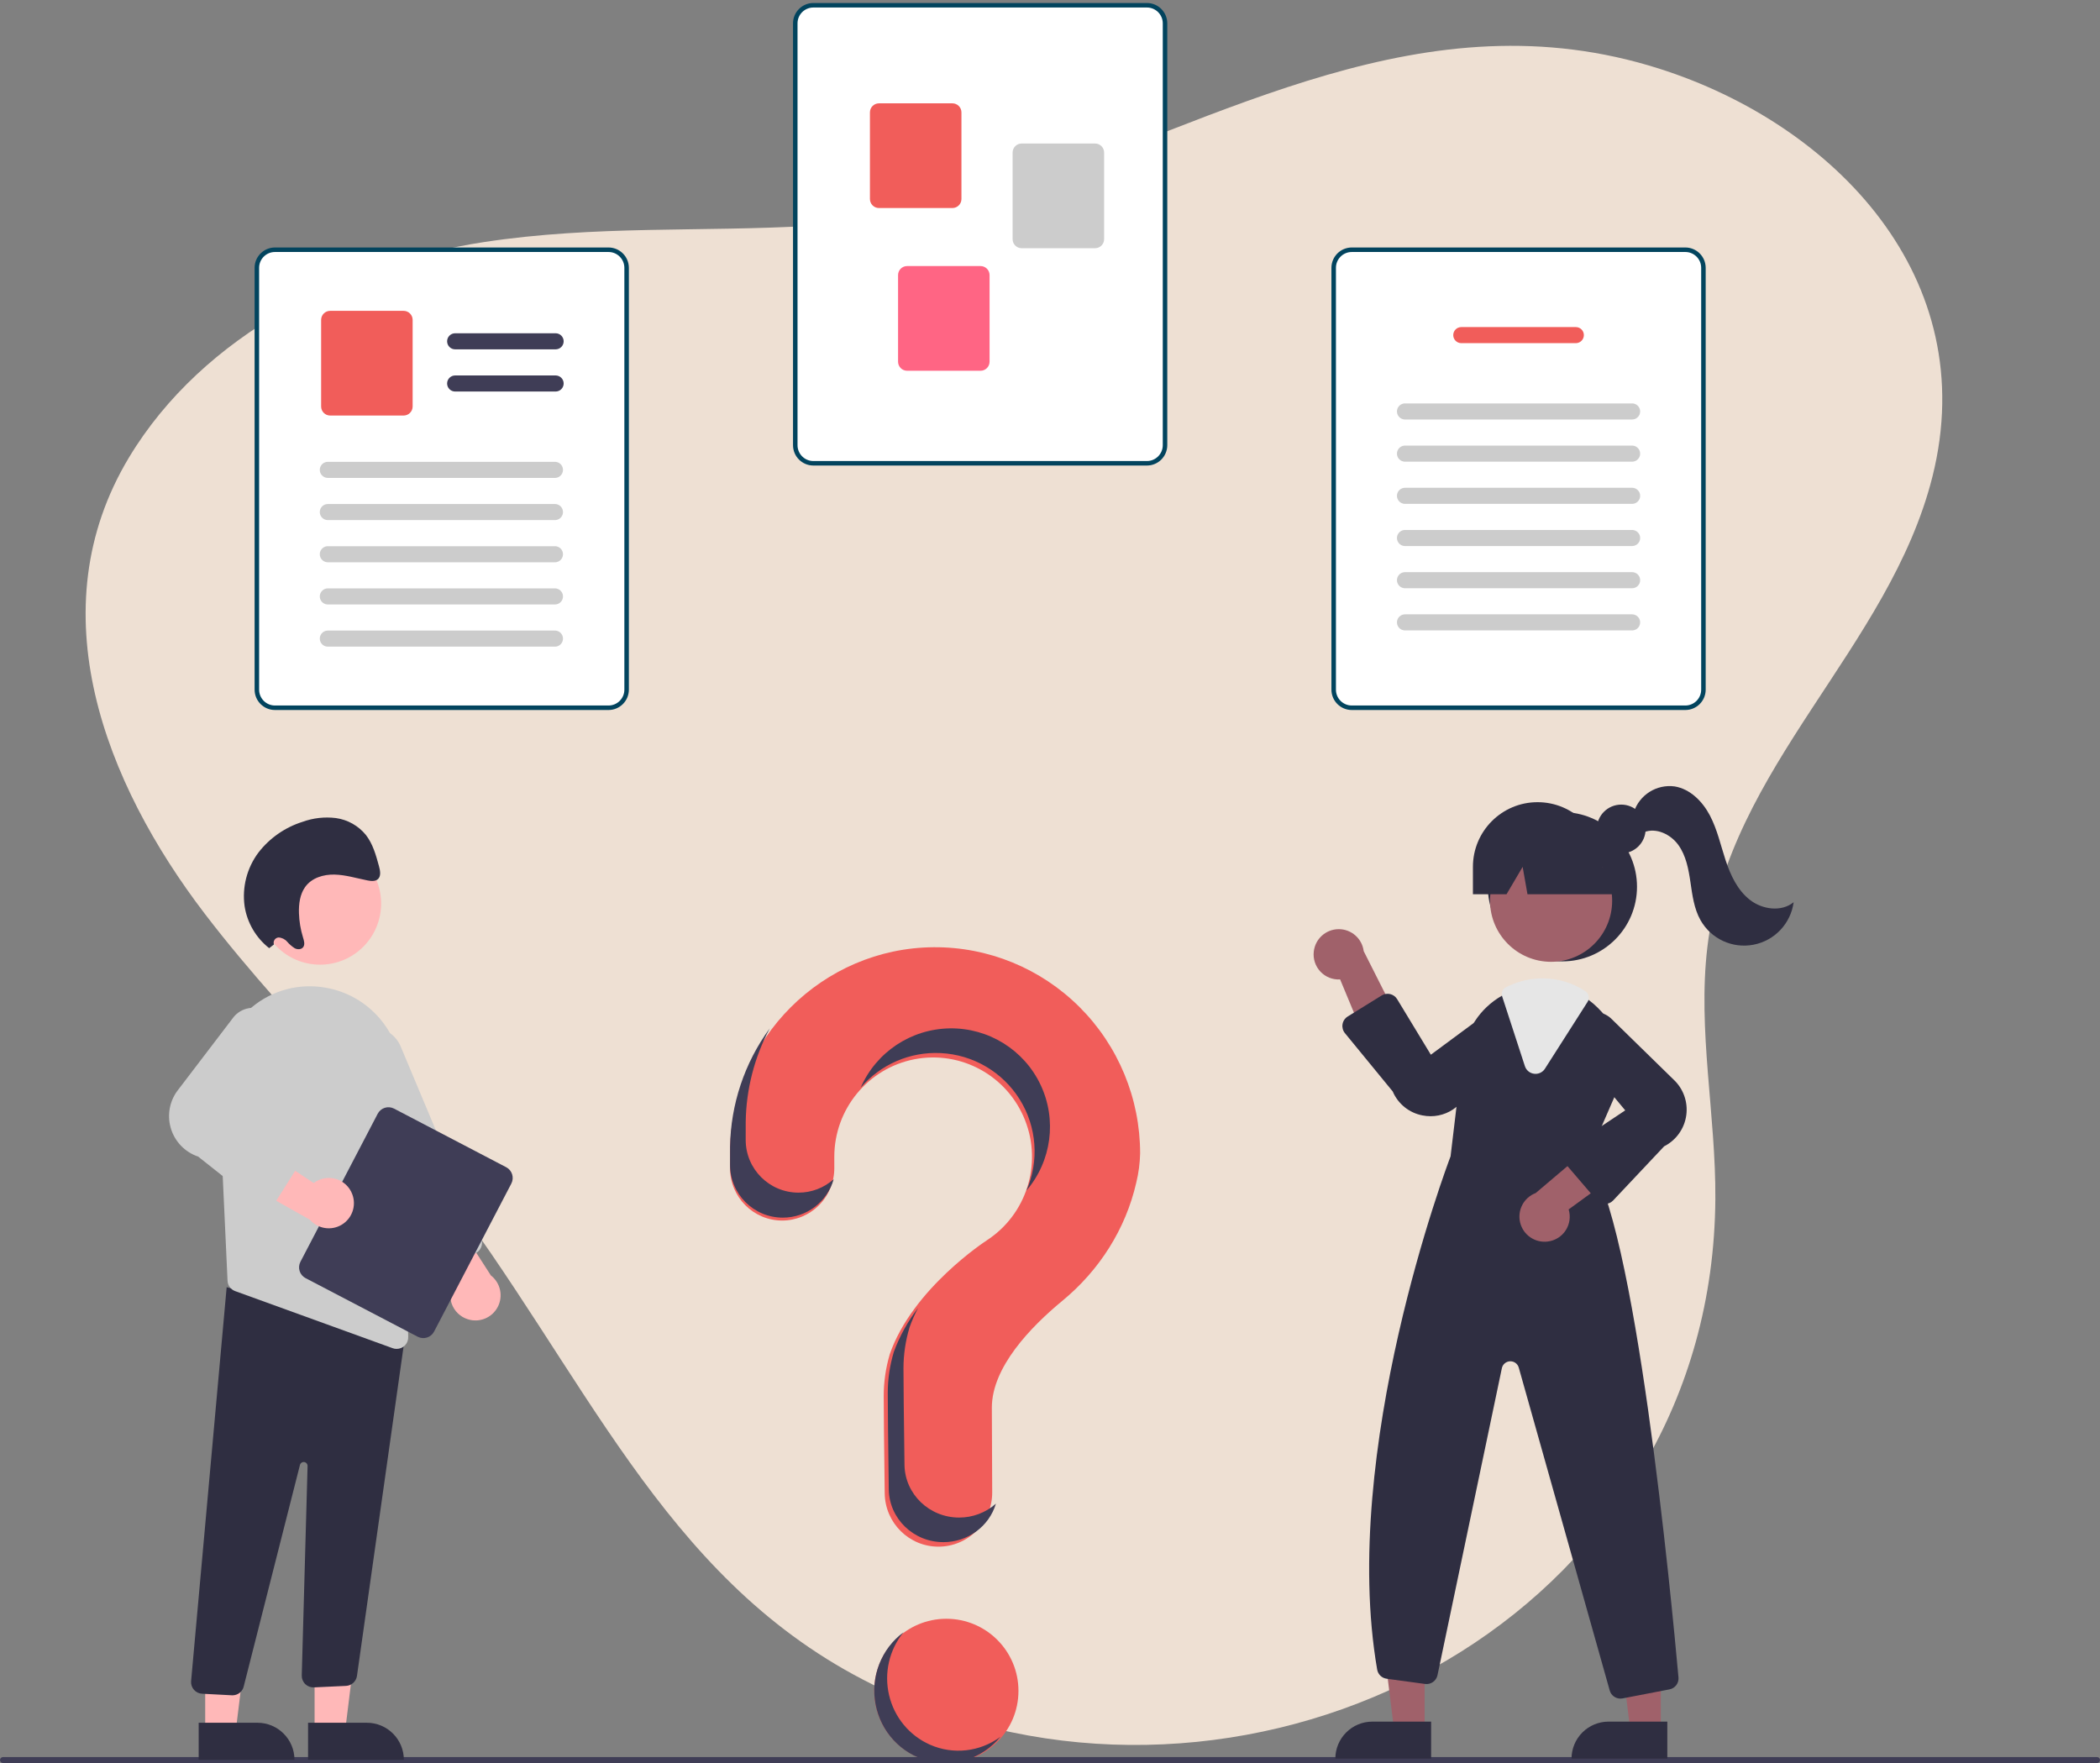 <?xml version="1.0" encoding="UTF-8"?>
<svg width="399px" height="335px" viewBox="0 0 399 335" version="1.1" xmlns="http://www.w3.org/2000/svg" xmlns:xlink="http://www.w3.org/1999/xlink">
    <rect x="0" y="0" width="399" height="335" fill="#808080" stroke="none"/>
    <title>undraw_Questions_re_1fy7</title>
    <g id="Page-1" stroke="none" stroke-width="1" fill="none" fill-rule="evenodd">
        <g id="undraw_Questions_re_1fy7" transform="translate(0, 1)">
            <g id="Group-21" transform="translate(16.268, -0)">
                <path d="M75.656,45.003 C49.646,48.975 22.359,62.463 8.239,85.933 C-9.222,114.957 3.691,147.824 22.615,172.596 C39.704,194.965 61.114,213.922 77.039,237.188 C102.044,273.719 118.386,309.735 163.31,324.745 C230.11,347.063 309.108,303.353 309.648,226.842 C309.761,210.838 306.243,194.822 308.138,178.927 C312.204,144.809 342.705,122.137 350.89,89.591 C360.389,51.82 332.347,22.664 298.994,12.05 C254.61,-2.075 216.279,21.609 174.965,35.351 C162.45,39.513 150.078,41.175 137.705,41.906 C117.24,43.115 96.774,41.778 75.656,45.003 Z" id="Fill-93" fill="#EEE0D3"></path>
                <path d="M201.65,-1.12879734e-11 C203.547,0.002 205.084,1.539 205.086,3.435 L205.086,83.595 C205.084,85.492 203.547,87.029 201.65,87.031 L138.27,87.031 C136.374,87.029 134.836,85.492 134.834,83.595 L134.834,3.435 C134.836,1.539 136.374,0.002 138.27,-1.12879734e-11 L201.65,-1.12879734e-11 Z" id="Shape" stroke="#02445E" stroke-width="0.856" fill="#FFFFFF" fill-rule="nonzero"></path>
                <path d="M164.688,38.531 L150.737,38.531 C149.788,38.53 149.02,37.761 149.019,36.813 L149.019,20.354 C149.02,19.406 149.788,18.637 150.737,18.636 L164.688,18.636 C165.637,18.637 166.405,19.406 166.406,20.354 L166.406,36.813 C166.405,37.761 165.637,38.53 164.688,38.531 Z" id="Path" fill="#F15D5A" fill-rule="nonzero"></path>
                <path d="M191.796,46.165 L177.845,46.165 C176.897,46.164 176.128,45.396 176.127,44.447 L176.127,27.988 C176.128,27.04 176.897,26.271 177.845,26.27 L191.796,26.27 C192.745,26.271 193.513,27.04 193.514,27.988 L193.514,44.447 C193.513,45.396 192.745,46.164 191.796,46.165 Z" id="Path" fill="#CCCCCC" fill-rule="nonzero"></path>
                <path d="M170.033,69.45 L156.082,69.45 C155.134,69.449 154.365,68.68 154.364,67.732 L154.364,51.273 C154.365,50.324 155.134,49.556 156.082,49.555 L170.033,49.555 C170.982,49.556 171.75,50.324 171.751,51.273 L171.751,67.732 C171.75,68.68 170.982,69.449 170.033,69.45 Z" id="Path" fill="#FF6584" fill-rule="nonzero"></path>
                <path d="M303.948,46.455 C305.845,46.457 307.382,47.994 307.384,49.89 L307.384,130.05 C307.382,131.947 305.845,133.484 303.948,133.486 L240.568,133.486 C238.671,133.484 237.134,131.947 237.132,130.05 L237.132,49.89 C237.134,47.994 238.671,46.457 240.568,46.455 L303.948,46.455 Z" id="Shape" stroke="#02445E" stroke-width="0.856" fill="#FFFFFF" fill-rule="nonzero"></path>
                <path d="M283.139,64.205 L261.377,64.205 C260.533,64.205 259.849,63.521 259.849,62.678 C259.849,61.835 260.533,61.151 261.377,61.151 L283.139,61.151 C283.983,61.151 284.667,61.835 284.667,62.678 C284.667,63.521 283.983,64.205 283.139,64.205 L283.139,64.205 Z" id="Path" fill="#F15D5A" fill-rule="nonzero"></path>
                <path d="M293.83,78.71 L250.686,78.71 C250.14,78.711 249.635,78.42 249.361,77.947 C249.088,77.474 249.088,76.892 249.361,76.419 C249.635,75.946 250.14,75.655 250.686,75.656 L293.83,75.656 C294.376,75.655 294.881,75.946 295.155,76.419 C295.428,76.892 295.428,77.474 295.155,77.947 C294.881,78.42 294.376,78.711 293.83,78.71 L293.83,78.71 Z" id="Path" fill="#CCCCCC" fill-rule="nonzero"></path>
                <path d="M293.83,86.726 L250.686,86.726 C250.14,86.727 249.635,86.436 249.361,85.963 C249.088,85.49 249.088,84.908 249.361,84.435 C249.635,83.962 250.14,83.671 250.686,83.672 L293.83,83.672 C294.376,83.671 294.881,83.962 295.155,84.435 C295.428,84.908 295.428,85.49 295.155,85.963 C294.881,86.436 294.376,86.727 293.83,86.726 L293.83,86.726 Z" id="Path" fill="#CCCCCC" fill-rule="nonzero"></path>
                <path d="M293.83,94.742 L250.686,94.742 C250.14,94.743 249.635,94.452 249.361,93.979 C249.088,93.506 249.088,92.924 249.361,92.451 C249.635,91.978 250.14,91.687 250.686,91.688 L293.83,91.688 C294.376,91.687 294.881,91.978 295.155,92.451 C295.428,92.924 295.428,93.506 295.155,93.979 C294.881,94.452 294.376,94.743 293.83,94.742 L293.83,94.742 Z" id="Path" fill="#CCCCCC" fill-rule="nonzero"></path>
                <path d="M293.83,102.758 L250.686,102.758 C250.14,102.759 249.635,102.468 249.361,101.995 C249.088,101.522 249.088,100.94 249.361,100.467 C249.635,99.994 250.14,99.703 250.686,99.704 L293.83,99.704 C294.376,99.703 294.881,99.994 295.155,100.467 C295.428,100.94 295.428,101.522 295.155,101.995 C294.881,102.468 294.376,102.759 293.83,102.758 L293.83,102.758 Z" id="Path" fill="#CCCCCC" fill-rule="nonzero"></path>
                <path d="M293.83,110.774 L250.686,110.774 C250.14,110.775 249.635,110.484 249.361,110.011 C249.088,109.538 249.088,108.956 249.361,108.483 C249.635,108.01 250.14,107.719 250.686,107.72 L293.83,107.72 C294.376,107.719 294.881,108.01 295.155,108.483 C295.428,108.956 295.428,109.538 295.155,110.011 C294.881,110.484 294.376,110.775 293.83,110.774 L293.83,110.774 Z" id="Path" fill="#CCCCCC" fill-rule="nonzero"></path>
                <path d="M293.83,118.79 L250.686,118.79 C250.14,118.791 249.635,118.5 249.361,118.027 C249.088,117.554 249.088,116.972 249.361,116.499 C249.635,116.026 250.14,115.735 250.686,115.736 L293.83,115.736 C294.376,115.735 294.881,116.026 295.155,116.499 C295.428,116.972 295.428,117.554 295.155,118.027 C294.881,118.5 294.376,118.791 293.83,118.79 L293.83,118.79 Z" id="Path" fill="#CCCCCC" fill-rule="nonzero"></path>
                <path d="M99.352,46.455 C101.249,46.457 102.786,47.994 102.789,49.89 L102.789,130.05 C102.786,131.947 101.249,133.484 99.352,133.486 L35.973,133.486 C34.076,133.484 32.539,131.947 32.536,130.05 L32.536,49.89 C32.539,47.994 34.076,46.457 35.973,46.455 L99.352,46.455 Z" id="Shape" stroke="#02445E" stroke-width="0.856" fill="#FFFFFF" fill-rule="nonzero"></path>
                <path d="M89.301,65.381 L70.21,65.381 C69.367,65.381 68.683,64.697 68.683,63.854 C68.683,63.011 69.367,62.327 70.21,62.327 L89.301,62.327 C90.144,62.327 90.828,63.011 90.828,63.854 C90.828,64.697 90.144,65.381 89.301,65.381 Z" id="Path" fill="#3F3D56" fill-rule="nonzero"></path>
                <path d="M89.301,73.397 L70.21,73.397 C69.367,73.397 68.683,72.713 68.683,71.87 C68.683,71.027 69.367,70.343 70.21,70.343 L89.301,70.343 C90.144,70.343 90.828,71.027 90.828,71.87 C90.828,72.713 90.144,73.397 89.301,73.397 L89.301,73.397 Z" id="Path" fill="#3F3D56" fill-rule="nonzero"></path>
                <path d="M60.415,77.961 L46.464,77.961 C45.516,77.96 44.747,77.192 44.746,76.243 L44.746,59.784 C44.747,58.836 45.516,58.067 46.464,58.066 L60.415,58.066 C61.364,58.067 62.132,58.836 62.133,59.784 L62.133,76.243 C62.132,77.192 61.364,77.96 60.415,77.961 Z" id="Path" fill="#F15D5A" fill-rule="nonzero"></path>
                <path d="M89.168,89.81 L46.024,89.81 C45.478,89.811 44.973,89.521 44.7,89.048 C44.426,88.575 44.426,87.992 44.7,87.519 C44.973,87.047 45.478,86.756 46.024,86.757 L89.168,86.757 C89.715,86.756 90.22,87.047 90.493,87.519 C90.767,87.992 90.767,88.575 90.493,89.048 C90.22,89.521 89.715,89.811 89.168,89.81 L89.168,89.81 Z" id="Path" fill="#CCCCCC" fill-rule="nonzero"></path>
                <path d="M89.168,97.826 L46.024,97.826 C45.478,97.827 44.973,97.537 44.7,97.064 C44.426,96.591 44.426,96.008 44.7,95.535 C44.973,95.063 45.478,94.772 46.024,94.773 L89.168,94.773 C89.715,94.772 90.22,95.063 90.493,95.535 C90.767,96.008 90.767,96.591 90.493,97.064 C90.22,97.537 89.715,97.827 89.168,97.826 L89.168,97.826 Z" id="Path" fill="#CCCCCC" fill-rule="nonzero"></path>
                <path d="M89.168,105.842 L46.024,105.842 C45.478,105.843 44.973,105.553 44.7,105.08 C44.426,104.607 44.426,104.024 44.7,103.551 C44.973,103.079 45.478,102.788 46.024,102.789 L89.168,102.789 C89.715,102.788 90.22,103.079 90.493,103.551 C90.767,104.024 90.767,104.607 90.493,105.08 C90.22,105.553 89.715,105.843 89.168,105.842 Z" id="Path" fill="#CCCCCC" fill-rule="nonzero"></path>
                <path d="M89.168,113.858 L46.024,113.858 C45.478,113.859 44.973,113.569 44.7,113.096 C44.426,112.623 44.426,112.04 44.7,111.567 C44.973,111.095 45.478,110.804 46.024,110.805 L89.168,110.805 C89.715,110.804 90.22,111.095 90.493,111.567 C90.767,112.04 90.767,112.623 90.493,113.096 C90.22,113.569 89.715,113.859 89.168,113.858 L89.168,113.858 Z" id="Path" fill="#CCCCCC" fill-rule="nonzero"></path>
                <path d="M89.168,121.874 L46.024,121.874 C45.478,121.875 44.973,121.585 44.7,121.112 C44.426,120.639 44.426,120.056 44.7,119.583 C44.973,119.111 45.478,118.82 46.024,118.821 L89.168,118.821 C89.715,118.82 90.22,119.111 90.493,119.583 C90.767,120.056 90.767,120.639 90.493,121.112 C90.22,121.585 89.715,121.875 89.168,121.874 L89.168,121.874 Z" id="Path" fill="#CCCCCC" fill-rule="nonzero"></path>
            </g>
            <ellipse id="Oval" fill="#F15D5A" fill-rule="nonzero" cx="179.807" cy="320.297" rx="13.7" ry="13.703"></ellipse>
            <path d="M177.385,178.99 C156.287,179.141 139.012,196.38 138.712,217.593 C138.709,217.788 138.708,219.166 138.708,220.967 C138.708,226.466 143.142,230.924 148.611,230.925 L148.611,230.925 C151.24,230.924 153.762,229.873 155.62,228.002 C157.478,226.132 158.521,223.595 158.519,220.951 C158.518,219.726 158.517,218.878 158.517,218.826 C158.515,209.77 164.907,201.987 173.752,200.277 C182.596,198.566 191.403,203.409 194.743,211.82 C198.082,220.23 195.014,229.84 187.43,234.725 L187.434,234.729 C187.434,234.729 173.339,243.853 169.041,256.369 L169.045,256.37 C168.29,258.934 167.907,261.595 167.908,264.269 C167.908,265.368 167.973,274.987 168.097,282.794 C168.187,288.398 172.732,292.894 178.307,292.892 L178.307,292.892 C181.026,292.892 183.633,291.802 185.549,289.862 C187.466,287.923 188.535,285.295 188.518,282.561 C188.475,275.412 188.451,267.087 188.451,266.482 C188.451,258.797 195.825,251.139 201.882,246.146 C208.856,240.396 213.875,232.559 215.891,223.72 C216.337,221.9 216.583,220.036 216.624,218.162 C216.624,207.724 212.481,197.717 205.114,190.363 C197.747,183.009 187.766,178.915 177.385,178.99 Z" id="Path" fill="#F15D5A" fill-rule="nonzero"></path>
            <path d="M398.438,334 L0.561,334 C0.251,333.999 0,333.747 0,333.437 C0,333.127 0.251,332.875 0.561,332.874 L398.438,332.874 C398.748,332.874 399,333.126 399,333.437 C399,333.748 398.748,334 398.438,334 L398.438,334 Z" id="Path" fill="#3F3D56" fill-rule="nonzero"></path>
            <ellipse id="Oval" fill="#2F2E41" fill-rule="nonzero" cx="296.86" cy="167.498" rx="14.171" ry="14.18"></ellipse>
            <polygon id="Path" fill="#A0616A" fill-rule="nonzero" points="270.674 327.793 264.883 327.793 262.127 305.442 270.675 305.442"></polygon>
            <path d="M260.746,326.137 L271.915,326.137 L271.915,333.173 L253.714,333.173 L253.714,333.173 C253.714,331.307 254.455,329.517 255.774,328.198 C257.092,326.878 258.881,326.137 260.746,326.137 Z" id="Path" fill="#2F2E41" fill-rule="nonzero"></path>
            <polygon id="Path" fill="#A0616A" fill-rule="nonzero" points="315.549 327.793 309.758 327.793 307.003 305.442 315.55 305.442"></polygon>
            <path d="M305.621,326.137 L316.79,326.137 L316.79,333.173 L298.589,333.173 L298.589,333.173 C298.589,331.307 299.33,329.517 300.649,328.198 C301.968,326.878 303.756,326.137 305.621,326.137 Z" id="Path" fill="#2F2E41" fill-rule="nonzero"></path>
            <ellipse id="Oval" fill="#A0616A" fill-rule="nonzero" cx="294.707" cy="170.152" rx="11.602" ry="11.609"></ellipse>
            <path d="M301.622,219.212 L306.813,207.277 C309.397,201.539 308.081,194.795 303.53,190.451 C303.074,189.999 302.59,189.578 302.08,189.189 C299.519,187.183 296.362,186.091 293.11,186.083 C290.923,186.092 288.764,186.572 286.78,187.492 C286.61,187.567 286.445,187.648 286.275,187.728 C285.949,187.884 285.628,188.054 285.316,188.229 C281.192,190.598 278.439,194.788 277.899,199.516 L275.608,218.725 C275.032,220.233 254.474,274.683 261.664,316.254 C261.821,317.165 262.552,317.868 263.468,317.988 L270.757,318.981 C271.861,319.132 272.894,318.404 273.124,317.312 L285.354,258.981 C285.51,258.236 286.156,257.693 286.917,257.667 C287.678,257.642 288.359,258.139 288.566,258.873 L305.845,320.215 C306.098,321.131 306.931,321.765 307.881,321.765 C308.019,321.765 308.156,321.751 308.292,321.727 L317.196,320.011 C318.269,319.811 319.012,318.825 318.911,317.738 C317.602,303.137 310.649,230.003 301.622,219.212 Z" id="Path" fill="#2F2E41" fill-rule="nonzero"></path>
            <path d="M249.619,179.813 C249.456,181.21 249.92,182.608 250.885,183.63 C251.851,184.652 253.22,185.193 254.623,185.108 L261.108,200.702 L266.014,193.426 L259.103,179.733 C258.798,177.331 256.746,175.537 254.326,175.557 C251.906,175.578 249.884,177.406 249.619,179.813 L249.619,179.813 Z" id="Path" fill="#A0616A" fill-rule="nonzero"></path>
            <path d="M294.064,234.914 C295.459,234.747 296.71,233.97 297.478,232.792 C298.246,231.614 298.453,230.156 298.044,228.81 L311.689,218.866 L303.474,215.788 L291.776,225.703 C289.513,226.56 288.248,228.975 288.831,231.325 C289.415,233.675 291.663,235.217 294.064,234.914 L294.064,234.914 Z" id="Path" fill="#A0616A" fill-rule="nonzero"></path>
            <path d="M271.82,211.099 C271.297,211.098 270.775,211.047 270.262,210.945 C267.742,210.465 265.626,208.761 264.619,206.4 L255.533,195.314 C255.144,194.84 254.979,194.221 255.08,193.617 C255.18,193.012 255.537,192.48 256.058,192.157 L262.522,188.153 C263.004,187.854 263.585,187.761 264.136,187.893 C264.688,188.025 265.163,188.373 265.458,188.857 L271.861,199.414 L284.125,190.345 C286.143,189.286 288.632,189.869 289.972,191.713 C291.312,193.558 291.097,196.106 289.467,197.7 L277.227,208.873 C275.789,210.299 273.846,211.099 271.82,211.099 Z" id="Path" fill="#2F2E41" fill-rule="nonzero"></path>
            <path d="M304.957,227.771 C304.941,227.771 304.924,227.771 304.907,227.77 C304.305,227.755 303.736,227.486 303.343,227.028 L297.596,220.319 C297.201,219.857 297.021,219.247 297.105,218.644 C297.188,218.041 297.525,217.503 298.031,217.165 L308.793,209.987 L299.044,198.259 C297.871,196.303 298.31,193.784 300.073,192.339 C301.837,190.895 304.392,190.964 306.076,192.501 L317.925,204.087 C319.818,205.817 320.741,208.367 320.394,210.909 C320.048,213.451 318.476,215.661 316.189,216.82 L306.504,227.103 C306.102,227.529 305.543,227.771 304.957,227.771 L304.957,227.771 Z" id="Path" fill="#2F2E41" fill-rule="nonzero"></path>
            <path d="M291.757,203.051 C291.665,203.051 291.573,203.045 291.481,203.033 C290.664,202.934 289.979,202.367 289.728,201.583 L285.41,188.335 C285.186,187.642 285.507,186.89 286.163,186.574 L286.303,186.508 C286.43,186.447 286.556,186.388 286.684,186.33 C288.698,185.396 290.89,184.908 293.11,184.901 C295.992,184.907 298.809,185.754 301.216,187.339 C301.888,187.786 302.077,188.689 301.642,189.369 L293.541,202.068 C293.155,202.681 292.481,203.052 291.757,203.051 Z" id="Path" fill="#E6E6E6" fill-rule="nonzero"></path>
            <ellipse id="Oval" fill="#2F2E41" fill-rule="nonzero" cx="308.033" cy="156.528" rx="4.637" ry="4.64"></ellipse>
            <path d="M292.137,151.428 L292.137,151.428 C285.354,151.428 279.855,156.93 279.855,163.717 L279.855,168.916 L286.246,168.916 L289.303,163.717 L290.22,168.916 L309.615,168.916 L304.418,163.717 C304.418,156.93 298.92,151.428 292.137,151.428 L292.137,151.428 Z" id="Path" fill="#2F2E41" fill-rule="nonzero"></path>
            <path d="M310.416,153.35 C311.475,150.038 314.758,147.965 318.202,148.436 C321.157,148.93 323.493,151.307 324.885,153.962 C326.278,156.617 326.92,159.588 327.856,162.436 C328.792,165.284 330.12,168.147 332.482,169.991 C334.845,171.834 338.471,172.334 340.791,170.438 C340.248,174.491 337.175,177.743 333.161,178.512 C329.147,179.282 325.091,177.397 323.088,173.832 C321.864,171.652 321.547,169.098 321.184,166.624 C320.821,164.15 320.35,161.59 318.888,159.562 C317.426,157.534 314.689,156.209 312.367,157.133 L310.416,153.35 Z" id="Path" fill="#2F2E41" fill-rule="nonzero"></path>
            <path d="M151.715,225.622 L151.715,225.622 C146.174,225.621 141.682,221.133 141.682,215.597 C141.681,213.784 141.683,212.398 141.685,212.201 C141.77,205.991 143.336,199.89 146.252,194.405 C141.46,200.959 138.825,208.838 138.712,216.954 C138.709,217.151 138.708,218.537 138.708,220.35 C138.708,225.886 143.2,230.374 148.742,230.374 L148.742,230.374 C153.235,230.373 157.18,227.389 158.401,223.07 C156.564,224.716 154.183,225.625 151.715,225.622 Z" id="Path" fill="#3F3D56" fill-rule="nonzero"></path>
            <path d="M178.711,199.103 C184.866,199.396 190.485,202.685 193.741,207.902 C196.998,213.119 197.478,219.599 195.024,225.236 C199.799,219.643 200.85,211.781 197.71,205.136 C194.57,198.492 187.821,194.295 180.456,194.407 C173.091,194.52 166.473,198.921 163.539,205.658 C167.302,201.243 172.907,198.822 178.711,199.103 L178.711,199.103 Z" id="Path" fill="#3F3D56" fill-rule="nonzero"></path>
            <path d="M182.239,287.363 L182.239,287.363 C176.568,287.364 171.945,282.914 171.853,277.367 C171.727,269.64 171.661,260.119 171.661,259.031 C171.66,256.384 172.049,253.751 172.818,251.213 L172.814,251.212 C173.268,249.938 173.816,248.698 174.454,247.503 C172.495,250.057 170.936,252.882 169.829,255.885 L169.832,255.886 C169.064,258.424 168.674,261.058 168.676,263.705 C168.676,264.793 168.741,274.313 168.868,282.04 C168.96,287.588 173.583,292.037 179.254,292.036 L179.254,292.036 C183.87,292.035 187.932,289.055 189.225,284.72 C187.316,286.423 184.823,287.366 182.239,287.363 L182.239,287.363 Z" id="Path" fill="#3F3D56" fill-rule="nonzero"></path>
            <polygon id="Path" fill="#FFB8B8" fill-rule="nonzero" points="59.773 328.008 65.564 328.008 68.319 305.657 59.771 305.657"></polygon>
            <path d="M58.532,326.352 L76.733,326.352 L76.733,333.389 L65.564,333.389 C61.68,333.389 58.532,330.238 58.532,326.352 L58.532,326.352 L58.532,326.352 Z" id="Path" fill="#2F2E41" fill-rule="nonzero" transform="translate(67.632, 329.871) rotate(179.997) translate(-67.632, -329.871) "></path>
            <polygon id="Path" fill="#FFB8B8" fill-rule="nonzero" points="38.988 328.008 44.779 328.008 47.535 305.657 38.987 305.657"></polygon>
            <path d="M37.747,326.352 L55.948,326.352 L55.948,333.389 L44.78,333.389 C40.896,333.389 37.747,330.238 37.747,326.352 L37.747,326.352 L37.747,326.352 Z" id="Path" fill="#2F2E41" fill-rule="nonzero" transform="translate(46.848, 329.871) rotate(179.997) translate(-46.848, -329.871) "></path>
            <path d="M44.049,321.134 L38.392,320.836 C37.803,320.805 37.251,320.54 36.859,320.099 C36.467,319.658 36.267,319.078 36.305,318.489 L43.066,243.588 L74.201,251.995 L77.2,251.176 L67.82,317.483 C67.655,318.51 66.799,319.286 65.761,319.347 L59.663,319.632 C59.047,319.666 58.444,319.44 58.002,319.01 C57.559,318.579 57.317,317.983 57.334,317.365 L58.439,277.569 C58.45,277.187 58.167,276.861 57.788,276.817 C57.41,276.772 57.06,277.025 56.982,277.399 L46.327,319.377 C46.12,320.404 45.216,321.141 44.169,321.138 C44.129,321.138 44.089,321.137 44.049,321.134 Z" id="Path" fill="#2F2E41" fill-rule="nonzero"></path>
            <ellipse id="Oval" fill="#FFB8B8" fill-rule="nonzero" cx="60.813" cy="170.695" rx="11.602" ry="11.609"></ellipse>
            <path d="M41.496,204.801 L42.772,232.342 L43.233,242.362 C43.271,243.254 43.845,244.034 44.685,244.335 L74.603,255.18 C74.845,255.27 75.101,255.315 75.359,255.312 C75.954,255.315 76.525,255.076 76.941,254.649 C77.356,254.222 77.581,253.645 77.562,253.049 L76.335,203.53 C76.169,195.149 70.072,188.069 61.813,186.667 C61.524,186.623 61.229,186.578 60.935,186.539 C55.909,185.915 50.865,187.549 47.158,191.002 C43.319,194.534 41.246,199.589 41.496,204.801 L41.496,204.801 Z" id="Path" fill="#CCCCCC" fill-rule="nonzero"></path>
            <path d="M88.895,249.684 C87.46,249.239 86.32,248.141 85.821,246.723 C85.321,245.305 85.521,243.735 86.359,242.487 L76.214,228.988 L84.969,228.446 L93.261,241.348 C95.093,242.766 95.645,245.294 94.57,247.347 C93.495,249.4 91.103,250.385 88.895,249.684 L88.895,249.684 Z" id="Path" fill="#FFB8B8" fill-rule="nonzero"></path>
            <path d="M81.762,240.044 C81.219,239.824 80.787,239.395 80.562,238.854 L65.276,202.415 C64.46,200.474 64.742,198.244 66.015,196.568 C67.288,194.891 69.358,194.021 71.446,194.287 C73.533,194.552 75.321,195.913 76.134,197.855 L91.419,234.295 C91.889,235.42 91.361,236.713 90.238,237.187 L83.452,240.036 C82.912,240.265 82.304,240.268 81.762,240.044 L81.762,240.044 Z" id="Path" fill="#CCCCCC" fill-rule="nonzero"></path>
            <path d="M57.082,238.759 L71.763,210.632 C72.353,209.505 73.742,209.069 74.869,209.656 L96.179,220.792 C97.304,221.382 97.74,222.772 97.153,223.9 L82.472,252.027 C81.883,253.154 80.494,253.59 79.367,253.003 L58.057,241.867 C56.932,241.277 56.496,239.887 57.082,238.759 L57.082,238.759 Z" id="Path" fill="#3F3D56" fill-rule="nonzero"></path>
            <path d="M66.928,225.908 C66.399,224.501 65.236,223.428 63.792,223.012 C62.348,222.597 60.793,222.889 59.598,223.8 L45.532,214.463 L45.508,223.24 L58.869,230.761 C60.392,232.508 62.947,232.91 64.932,231.715 C66.916,230.52 67.758,228.072 66.928,225.908 L66.928,225.908 Z" id="Path" fill="#FFB8B8" fill-rule="nonzero"></path>
            <path d="M49.143,227.882 L37.647,218.77 C35.123,217.922 33.175,215.888 32.438,213.327 C31.7,210.767 32.266,208.007 33.952,205.945 L44.39,192.257 C45.889,190.423 48.506,189.968 50.535,191.188 C52.565,192.407 53.394,194.932 52.481,197.118 L44.222,210.636 L56.36,216.396 C56.93,216.667 57.358,217.17 57.534,217.777 C57.71,218.384 57.617,219.038 57.28,219.572 L52.38,227.33 C52.046,227.86 51.502,228.222 50.885,228.328 C50.872,228.33 50.86,228.332 50.848,228.334 C50.242,228.426 49.625,228.262 49.143,227.882 Z" id="Path" fill="#CCCCCC" fill-rule="nonzero"></path>
            <path d="M52.046,178.468 C51.945,178.173 51.986,177.848 52.158,177.587 C52.329,177.326 52.612,177.16 52.923,177.136 C53.558,177.17 54.151,177.463 54.565,177.946 C54.985,178.431 55.473,178.851 56.015,179.193 C56.577,179.476 57.338,179.436 57.658,178.896 C57.958,178.389 57.752,177.711 57.571,177.122 C57.108,175.624 56.849,174.071 56.801,172.504 C56.748,170.755 56.995,168.93 57.963,167.566 C59.211,165.805 61.445,165.137 63.558,165.185 C65.671,165.234 67.751,165.886 69.844,166.299 C70.567,166.441 71.416,166.514 71.899,165.954 C72.413,165.358 72.225,164.393 72.006,163.589 C71.439,161.501 70.837,159.342 69.519,157.656 C68.094,155.904 66.058,154.757 63.822,154.446 C61.675,154.18 59.495,154.428 57.462,155.169 C54.151,156.213 51.236,158.245 49.11,160.991 C46.917,163.912 45.97,167.583 46.475,171.201 C46.968,174.352 48.637,177.199 51.144,179.167 L52.046,178.468 Z" id="Path" fill="#2F2E41" fill-rule="nonzero"></path>
            <path d="M176.688,330.517 C172.789,328.794 169.914,325.311 168.926,321.113 C167.938,316.915 168.952,312.49 171.663,309.164 C167.43,312.3 165.361,317.634 166.352,322.856 C167.342,328.079 171.214,332.253 176.292,333.571 C181.37,334.889 186.741,333.115 190.082,329.017 C186.197,331.897 181.098,332.469 176.688,330.517 L176.688,330.517 Z" id="Path" fill="#3F3D56" fill-rule="nonzero"></path>
        </g>
    </g>
</svg>